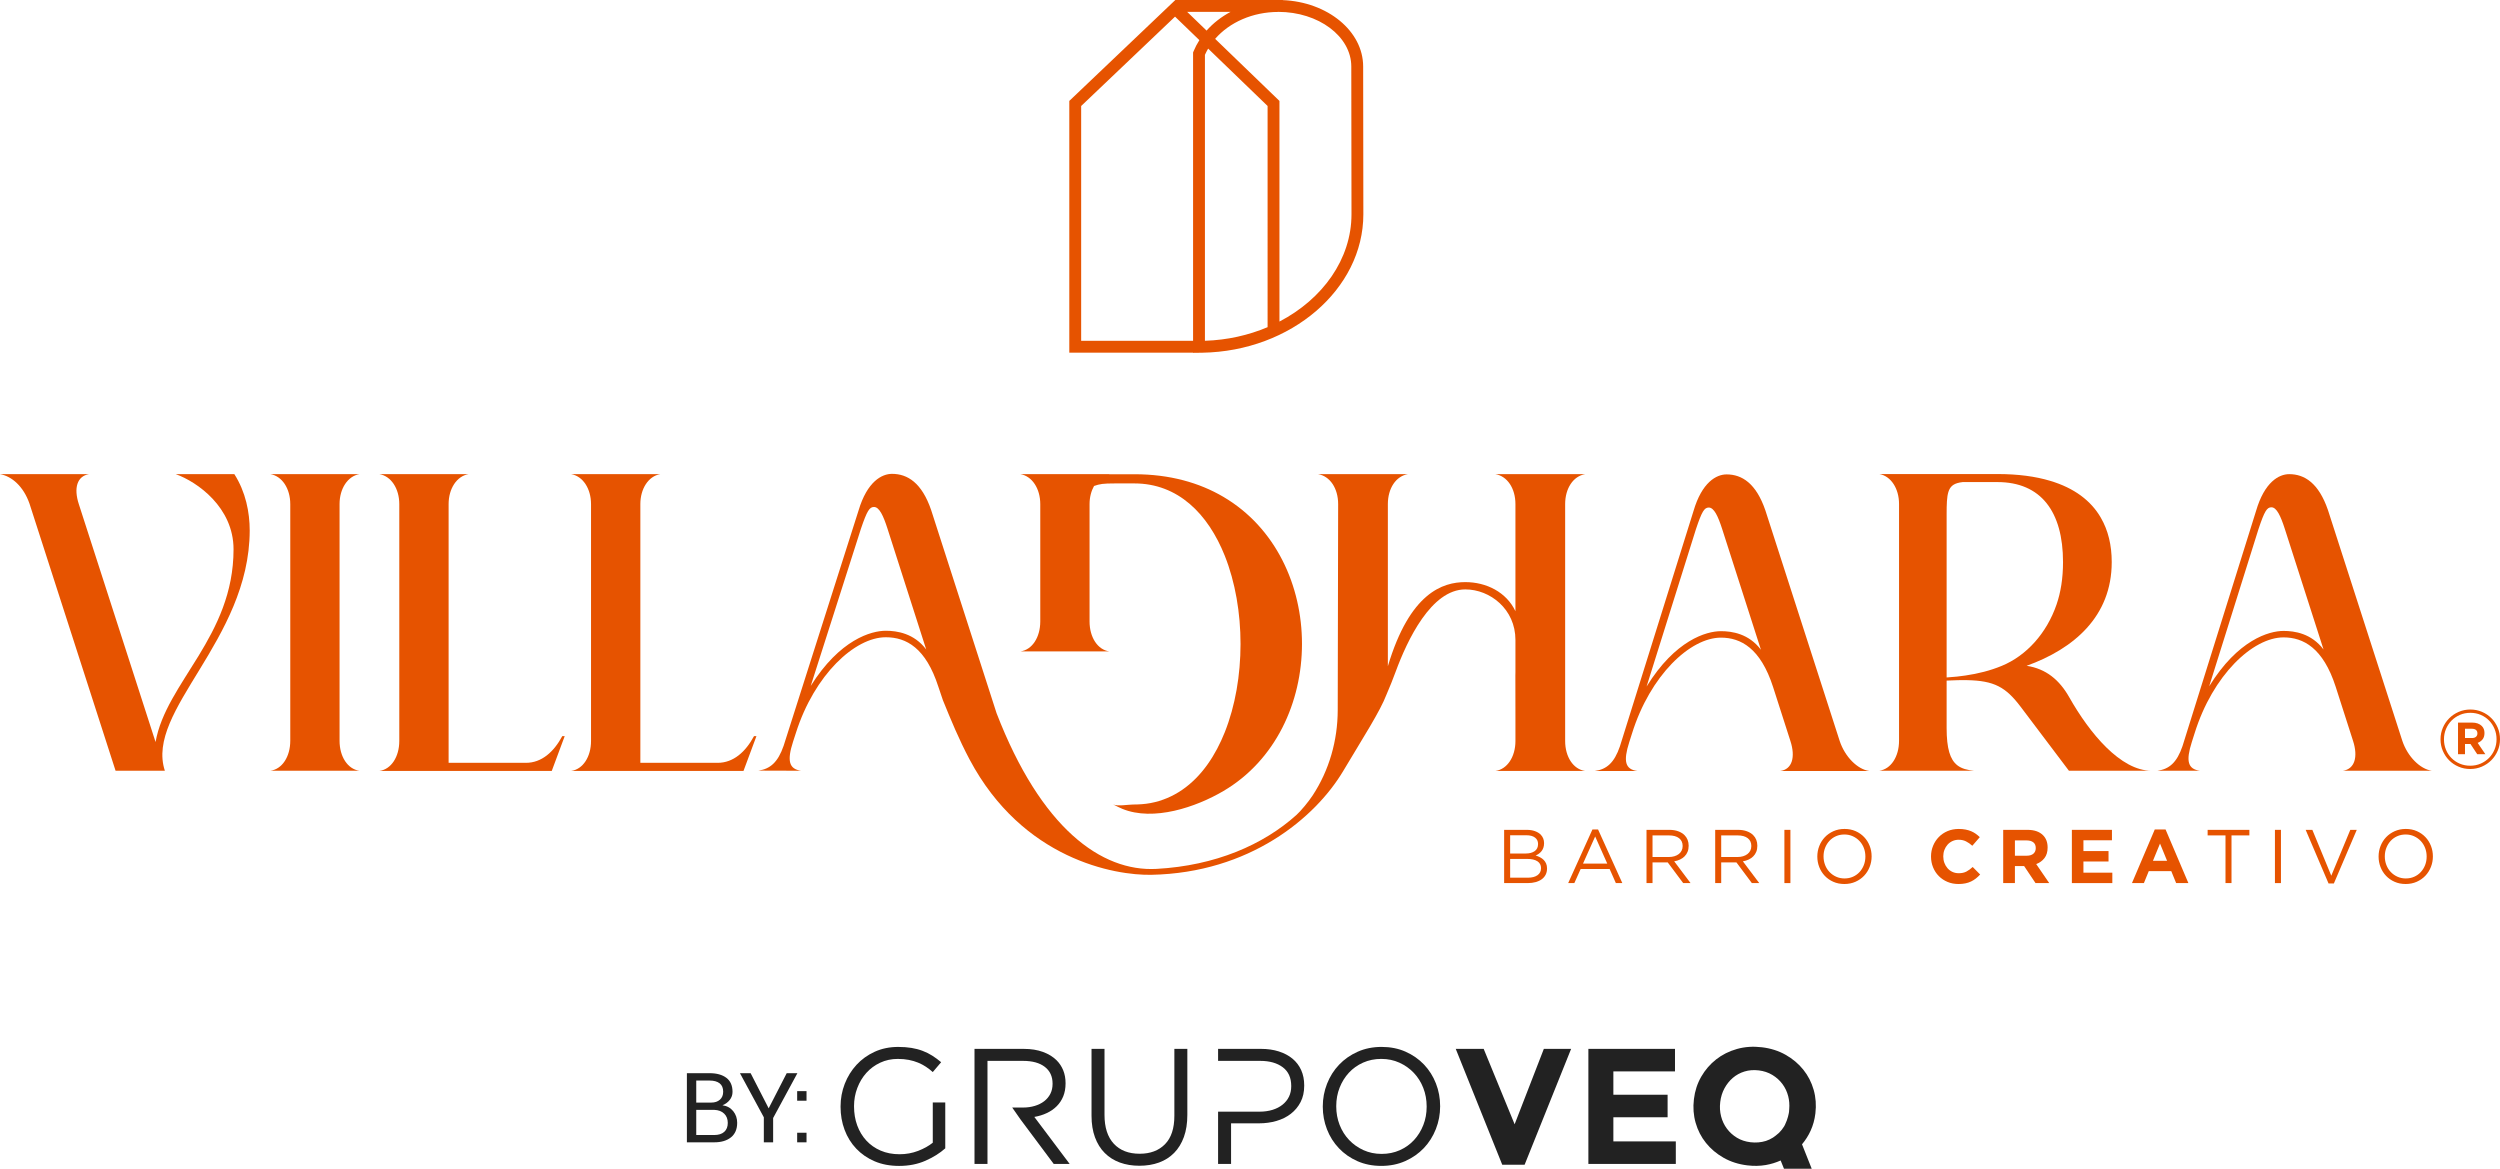 <svg enable-background="new 0 0 699.615 327.072" viewBox="0 0 699.615 327.072" xmlns="http://www.w3.org/2000/svg"><path d="m261.03 319.787c-1.103.889-2.469 1.651-4.094 2.28-1.624.627-3.357.941-5.197.941-1.963 0-3.726-.338-5.288-1.012-1.567-.674-2.899-1.609-4.003-2.805-1.105-1.197-1.954-2.605-2.554-4.233-.597-1.623-.896-3.403-.896-5.334v-.093c0-1.777.307-3.473.92-5.08.613-1.612 1.457-3.014 2.53-4.21 1.073-1.197 2.361-2.146 3.864-2.851 1.502-.705 3.143-1.059 4.921-1.059 1.134 0 2.169.092 3.104.276.936.185 1.795.437 2.577.761.783.319 1.509.703 2.184 1.148.675.444 1.319.942 1.932 1.496l2.345-2.759c-.797-.674-1.617-1.281-2.46-1.817-.842-.537-1.747-.991-2.714-1.356-.966-.37-2.008-.645-3.127-.829-1.119-.183-2.354-.275-3.703-.275-2.422 0-4.623.451-6.599 1.356-1.977.905-3.673 2.125-5.082 3.656-1.412 1.535-2.507 3.306-3.29 5.315-.781 2.008-1.172 4.117-1.172 6.324v.092c0 2.299.374 4.454 1.127 6.46.751 2.01 1.84 3.767 3.266 5.269 1.425 1.502 3.141 2.682 5.152 3.542 2.008.856 4.285 1.285 6.83 1.285 2.729 0 5.189-.481 7.382-1.45 2.192-.964 4.04-2.121 5.543-3.472v-12.831h-3.496v11.265z" fill="#222"/><path d="m292.95 311.486c1.073-.505 2.001-1.148 2.783-1.931s1.387-1.701 1.817-2.759c.429-1.057.644-2.261.644-3.61v-.093c0-1.287-.215-2.467-.644-3.54-.43-1.074-1.043-2.009-1.84-2.809-1.011-1.01-2.292-1.798-3.841-2.368-1.549-.566-3.32-.85-5.311-.85h-13.847v32.197h3.633v-28.839h9.961c2.613 0 4.642.558 6.086 1.677 1.445 1.121 2.168 2.677 2.168 4.667v.093c0 1.045-.209 1.973-.623 2.784-.415.812-.992 1.502-1.728 2.069-.738.567-1.615 1.005-2.63 1.309-1.014.307-2.12.46-3.32.46h-2.992l2.277 3.267 9.337 12.511h4.461l-9.887-13.155c1.257-.213 2.423-.573 3.496-1.08" fill="#222"/><path d="m328.642 312.245c0 3.529-.873 6.18-2.622 7.958-1.747 1.778-4.111 2.668-7.084 2.668-3.097 0-5.512-.935-7.244-2.805-1.733-1.871-2.599-4.553-2.599-8.05v-18.491h-3.633v18.72c0 2.269.323 4.278.965 6.026.644 1.746 1.556 3.213 2.737 4.392 1.179 1.181 2.59 2.069 4.231 2.668 1.64.597 3.457.897 5.45.897 2.024 0 3.855-.3 5.497-.897 1.639-.599 3.051-1.493 4.232-2.69 1.179-1.196 2.091-2.684 2.736-4.462.644-1.777.965-3.848.965-6.21v-18.445h-3.633v18.721z" fill="#222"/><path d="m361.689 296.26c-1.057-.873-2.331-1.546-3.816-2.021-1.489-.476-3.136-.714-4.945-.714h-12.051v3.358h3.633 8.164c2.613 0 4.711.592 6.295 1.775 1.584 1.185 2.376 2.932 2.376 5.24v.091c0 1.077-.208 2.046-.624 2.906-.415.862-1.014 1.608-1.798 2.239-.784.632-1.723 1.115-2.813 1.454-1.092.337-2.298.508-3.622.508h-11.611v14.626h3.633v-11.361h7.82c1.717 0 3.342-.22 4.875-.667 1.534-.444 2.876-1.111 4.025-2 1.15-.889 2.062-1.984 2.737-3.289.673-1.304 1.011-2.828 1.011-4.575v-.092c0-1.596-.283-3.023-.85-4.28-.57-1.257-1.381-2.322-2.439-3.198" fill="#222"/><path d="m398.508 297.918c-1.442-1.517-3.166-2.721-5.174-3.611-2.008-.889-4.24-1.333-6.692-1.333s-4.692.452-6.715 1.356c-2.024.905-3.756 2.116-5.198 3.635-1.442 1.517-2.561 3.287-3.357 5.311-.798 2.025-1.195 4.142-1.195 6.349v.092c0 2.207.39 4.314 1.172 6.325.782 2.006 1.893 3.77 3.334 5.287 1.442 1.519 3.166 2.724 5.175 3.612 2.007.888 4.239 1.333 6.691 1.333 2.453 0 4.693-.452 6.716-1.356 2.024-.905 3.757-2.117 5.199-3.635 1.44-1.517 2.558-3.289 3.356-5.313.798-2.025 1.195-4.139 1.195-6.346.031-.032.031-.063 0-.094 0-2.206-.39-4.315-1.173-6.324-.783-2.007-1.894-3.77-3.334-5.288m.736 11.798c0 1.839-.316 3.558-.944 5.152-.628 1.593-1.495 2.989-2.599 4.184-1.104 1.197-2.431 2.138-3.979 2.83-1.547.689-3.242 1.034-5.082 1.034-1.839 0-3.534-.353-5.082-1.056-1.55-.706-2.891-1.658-4.026-2.853-1.134-1.197-2.015-2.599-2.644-4.21-.63-1.608-.943-3.334-.943-5.173v-.094c0-1.839.314-3.555.943-5.151.628-1.593 1.494-2.989 2.599-4.185 1.103-1.196 2.43-2.138 3.978-2.828 1.548-.689 3.243-1.036 5.082-1.036 1.842 0 3.534.355 5.083 1.059 1.547.705 2.889 1.654 4.024 2.851 1.135 1.196 2.017 2.598 2.645 4.21.628 1.608.944 3.333.944 5.174v.092z" fill="#222"/><path d="m423.862 314.626-8.66-21.101h-7.819l13.017 32.427h6.254l13.017-32.427h-7.634z" fill="#222"/><path d="m451.494 312.66h15.177v-6.302h-15.177v-6.531h17.247v-6.302h-24.239v32.197h24.469v-6.301h-17.477z" fill="#222"/><path d="m507.545 304.983c-.599-2.095-1.561-3.971-2.892-5.63-1.329-1.658-2.976-3.045-4.942-4.162-1.965-1.116-4.181-1.823-6.647-2.118-2.466-.297-4.796-.139-6.984.48-2.19.617-4.129 1.588-5.817 2.914-1.689 1.325-3.078 2.934-4.171 4.826-1.091 1.892-1.776 3.979-2.049 6.26l-.011.092c-.275 2.284-.116 4.474.483 6.567.597 2.095 1.561 3.973 2.891 5.628 1.33 1.66 2.976 3.045 4.943 4.165 1.963 1.114 4.181 1.823 6.645 2.118 1.797.217 3.516.183 5.155-.097 1.451-.249 2.835-.68 4.159-1.271l.932 2.318h7.76l-2.716-6.843c.978-1.164 1.791-2.439 2.422-3.835.673-1.494 1.111-3.078 1.312-4.754l.011-.09c.273-2.284.113-4.472-.484-6.568m-6.839 5.378c-.01.273-.029.549-.06.824-.056.372-.327 1.942-1.103 3.526-.041.078-.077.16-.12.237-.049.093-.097.187-.15.278-.405.666-.895 1.265-1.439 1.807-.609.558-1.273 1.042-1.66 1.307-.626.389-1.289.72-2.001.948-1.379.421-2.815.541-4.305.362-1.431-.172-2.7-.595-3.807-1.268-1.11-.674-2.042-1.519-2.799-2.537-.758-1.018-1.3-2.163-1.626-3.441-.327-1.273-.405-2.596-.242-3.964l.01-.092c.166-1.371.556-2.628 1.173-3.774.619-1.146 1.398-2.125 2.345-2.938.947-.81 2.039-1.406 3.273-1.785 1.232-.375 2.567-.478 3.997-.305 1.4.169 2.664.592 3.787 1.266 1.122.677 2.064 1.523 2.82 2.539.759 1.016 1.299 2.165 1.626 3.439.292 1.152.384 2.342.281 3.571" fill="#222"/><path d="m192.224 319.675v-19.35h6.313c2.019 0 3.601.436 4.744 1.31 1.143.872 1.714 2.18 1.714 3.927 0 .832-.256 1.579-.77 2.238-.515.66-1.197 1.164-2.047 1.509 1.266.177 2.27.726 3.01 1.648.74.92 1.109 2.007 1.109 3.255 0 1.771-.575 3.124-1.727 4.06-1.152.933-2.711 1.401-4.678 1.401h-7.668zm2.618-11.123h4.24c.974 0 1.768-.269 2.379-.804.612-.538.917-1.283.917-2.24 0-1.046-.329-1.827-.99-2.346-.661-.518-1.611-.777-2.851-.777h-3.695zm0 2.046v7.03h5.05c1.197 0 2.124-.295 2.784-.883.661-.591.99-1.425.99-2.505 0-1.073-.336-1.936-1.01-2.592-.674-.657-1.582-1.006-2.725-1.05h-.173z" fill="#222"/><path d="m215.109 310.16 5.05-9.835h2.991l-6.791 12.546v6.804h-2.605v-7.003l-6.685-12.347h2.99z" fill="#222"/><path d="m225.702 308.033h-2.618v-2.684h2.618zm0 11.642h-2.618v-2.684h2.618z" fill="#222"/><g fill="#e65300"><path d="m65.582 132.69h-16.396c5.993 2.148 16.17 9.272 16.17 21.032 0 24.424-18.883 37.201-21.823 53.934l-21.483-66.597c-1.47-4.523-.453-7.802 2.826-8.368h-24.876c3.28.566 6.558 3.393 8.255 8.255l24.084 74.74h13.793c-5.54-16.848 23.633-36.409 23.746-67.165 0-5.201-1.13-10.854-4.296-15.831"/><path d="m100.565 132.69h-24.876c3.28.566 5.541 4.072 5.541 8.368v66.26c0 4.41-2.262 7.915-5.541 8.368h24.876c-3.28-.453-5.54-3.958-5.54-8.368v-66.26c0-4.296 2.26-7.801 5.54-8.368"/><path d="m514.839 207.387-20.807-64.563c-2.599-7.576-6.557-10.064-10.853-10.064-2.828 0-6.898 2.149-9.273 10.29l-20.578 65.807c-1.583 4.636-3.732 6.445-7.012 6.898h11.874c-3.392-.452-3.957-2.713-2.262-8.028l.792-2.488c5.088-16.282 16.283-26.798 24.876-26.798 5.54 0 11.08 2.94 14.586 13.795l4.862 15.151c1.47 4.524.452 7.915-2.827 8.368h24.875c-3.279-.452-6.784-3.957-8.253-8.368m-33.243-30.755c-4.071 0-12.778 2.488-20.806 15.492l13.795-43.985c1.696-5.088 2.374-6.105 3.618-6.105 1.47 0 2.601 2.487 3.732 5.992l10.855 33.809c-3.393-4.525-8.142-5.203-11.194-5.203"/><path d="m672.281 207.318-20.806-64.563c-2.6-7.577-6.557-10.065-10.854-10.065-2.828 0-6.898 2.149-9.273 10.291l-20.578 65.806c-1.583 4.637-3.732 6.446-7.012 6.898h11.874c-3.392-.451-3.957-2.713-2.262-8.028l.792-2.487c5.088-16.282 16.283-26.799 24.876-26.799 5.54 0 11.08 2.94 14.586 13.796l4.862 15.15c1.47 4.524.452 7.916-2.827 8.368h24.875c-3.277-.451-6.783-3.957-8.253-8.367m-33.242-30.756c-4.071 0-12.778 2.488-20.806 15.492l13.795-43.985c1.696-5.087 2.374-6.105 3.618-6.105 1.47 0 2.601 2.488 3.732 5.992l10.855 33.809c-3.393-4.524-8.142-5.203-11.194-5.203"/><path d="m147.166 213.475h-21.624v-72.412c0-4.299 2.262-7.806 5.543-8.372h-24.892c3.282.566 5.545 4.073 5.545 8.372v66.303c0 4.413-2.263 7.919-5.545 8.373h48.214l3.62-9.731h-.679c-2.375 4.414-5.769 7.467-10.182 7.467"/><path d="m211.006 206.008c-2.377 4.414-5.77 7.467-10.183 7.467h-21.624v-72.412c0-4.299 2.262-7.806 5.543-8.372h-24.892c3.282.566 5.545 4.073 5.545 8.372v66.303c0 4.413-2.263 7.919-5.545 8.373h48.214l3.621-9.731z"/><path d="m443.583 132.69h-25.099c3.31.561 5.603 3.959 5.603 8.376v29.975c-2.514-5.311-8.107-8.139-14.027-8.139-6.284 0-15.524 2.941-21.674 23.539v-45.375c0-4.417 2.274-7.815 5.584-8.376h-25.099c3.31.561 5.604 3.959 5.604 8.376 0 0-.071 38.55-.118 57.673-.021 8.466-2.368 16.808-7.04 23.894-1.214 1.843-3.339 4.373-4.52 5.435-9.262 8.33-22.65 14.177-39.128 15.085-15.485.857-32.361-11.422-44.786-43.576l-18.315-56.872c-2.6-7.586-6.591-10.09-10.919-10.099-2.859-.01-6.975 2.132-9.393 10.271l-20.954 65.81c-1.602 4.645-3.78 6.518-7.09 6.966l11.984.037c-3.426-.466-3.982-2.815-2.264-8.126l.806-2.484c5.181-16.276 16.503-26.775 25.176-26.746 5.709.009 11.168 2.97 14.679 13.839l1.276 3.779c2.255 5.54 4.48 10.955 7.455 16.563 14.843 27.974 40.638 32.501 50.898 32.296 27.439-.55 45.83-15.882 53.684-29.07 5.572-9.358 10.341-16.719 12.101-21.377.913-2.11 1.772-4.244 2.566-6.402 3.228-8.778 9.937-23.021 19.489-23.021 6.946 0 14.027 5.54 14.027 14.134v9.052c0 .286-.009.581-.019.886l.019 11.793v6.568c0 4.406-2.293 7.91-5.603 8.367h25.099c-3.31-.457-5.583-3.96-5.583-8.367v-66.306c-.002-4.419 2.271-7.817 5.581-8.378m-195.661 43.823c-4.107-.018-12.905 2.457-21.041 15.439l14.047-43.975c1.727-5.093 2.417-6.111 3.664-6.102 1.487 0 2.619 2.495 3.752 6.007l10.851 33.866c-3.405-4.53-8.193-5.225-11.273-5.235"/><path d="m579.08 195.14c-2.75-4.865-6.491-7.991-11.937-8.819 13.146-4.74 23.816-13.744 23.816-29.029 0-4.692-.99-8.889-3.065-12.431.01-.009.01-.019-.01-.028-2.741-4.711-7.396-8.261-14.135-10.269-4.131-1.246-9.042-1.903-14.782-1.903h-33.029c3.255.58 5.501 4.083 5.501 8.365v66.291c0 4.416-2.265 7.929-5.54 8.376h26.557c-1.942-.181-3.512-.599-4.712-1.533 0 0-.01-.018-.019-.018-1.999-1.59-2.97-4.635-2.97-10.413v-13.268c.162-.009.324-.018.485-.018 1.942-.095 3.665-.134 5.197-.105 7.644.143 10.86 1.932 15.049 7.471l13.497 17.884h23.111c-8.651 0-17.334-10.507-23.014-20.553m-18.894-8.802c-3.189 1.323-6.634 2.189-10.166 2.703-1.581.238-3.179.409-4.779.505-.161.018-.323.028-.485.037v-45.673c0-2.855.066-4.844.485-6.214.476-1.551 1.399-2.313 3.189-2.665.247-.047.523-.086.819-.123h9.719c12.202 0 18.361 8.289 18.361 22.385 0 4.559-.647 8.49-1.809 11.869-2.76 8.06-8.452 14.35-15.334 17.176"/><path d="m285.573 182.295h24.876c-3.28-.452-5.54-3.958-5.54-8.368v-32.869c0-1.913.469-3.65 1.255-5.059 1.634-.558 2.415-.715 5.854-.715h5.443c12.175 0 20.606 8.488 25.294 20.255 5.876 14.751 5.876 34.645-.011 49.387-2.496 6.252-6.315 12.275-11.95 16.134-2.652 1.816-5.651 3.082-8.811 3.675-1.624.306-3.255.402-4.905.409-1.359.006-4.388.554-5.571-.033.85.426 1.686.883 2.567 1.242 8.729 3.576 20.622-.472 28.293-4.986 7.332-4.314 12.83-10.546 16.496-17.726 7.32-14.359 7.332-32.533 0-46.881-3.666-7.191-9.175-13.412-16.518-17.727-6.743-3.965-15.04-6.319-24.883-6.319h-7.085c.025-.004.048-.017.073-.022h-24.876c3.28.567 5.541 4.071 5.541 8.368v32.869c-.001 4.408-2.262 7.914-5.542 8.366"/><path d="m698.972 203.626c-.43-1.004-1.015-1.882-1.759-2.633s-1.621-1.344-2.633-1.781-2.1-.656-3.264-.656c-1.165 0-2.257.222-3.276.666-1.019.445-1.904 1.046-2.655 1.805s-1.341 1.64-1.77 2.643c-.429 1.004-.644 2.073-.644 3.208v.046c0 1.134.214 2.203.644 3.207s1.015 1.882 1.759 2.633c.743.752 1.621 1.344 2.632 1.781 1.012.437 2.1.656 3.264.656 1.165 0 2.257-.222 3.276-.666s1.904-1.046 2.655-1.805c.751-.758 1.341-1.64 1.77-2.643.429-1.004.644-2.073.644-3.208v-.045c0-1.135-.214-2.204-.643-3.208m-.322 3.253c0 1.012-.188 1.97-.563 2.874-.376.905-.893 1.69-1.552 2.357s-1.437 1.195-2.334 1.586-1.874.586-2.932.586c-1.042 0-2.011-.191-2.908-.574s-1.675-.908-2.334-1.575c-.659-.666-1.172-1.448-1.54-2.345s-.552-1.851-.552-2.862v-.046c0-1.012.188-1.969.563-2.873.375-.905.893-1.691 1.552-2.357s1.437-1.195 2.334-1.586 1.874-.586 2.932-.586c1.042 0 2.012.191 2.908.574.897.383 1.67.908 2.322 1.575.651.666 1.165 1.448 1.54 2.345s.563 1.851.563 2.863v.044z"/><path d="m694.741 206.901c.353-.443.529-1.026.529-1.747v-.045c0-.797-.246-1.44-.736-1.931-.644-.644-1.556-.966-2.736-.966h-3.932v8.851h1.954v-2.85h1.494.046l1.885 2.85h2.276l-2.161-3.172c.569-.215 1.029-.544 1.381-.99m-1.448-1.631c0 .368-.131.671-.391.908-.261.237-.636.355-1.127.355h-1.954v-2.598h1.908c.49 0 .873.108 1.15.322.275.215.414.537.414.966z"/><path d="m381.474 18.614c0-9.925-9.97-18.058-22.475-18.58v-.033h-30.086l-.002-.001-29.671 28.241v70.459h34.637v.043l2.561-.036c24.863-.412 45.09-17.788 45.09-38.735zm-47.473-4.23-.124.303v80.693h-31.319v-65.716l26.272-25.007 6.813 6.575c-.638 1.001-1.19 2.052-1.642 3.152m-1.777-11.065h12.146c-2.577 1.382-4.861 3.15-6.713 5.244zm22.508 88.238c-5.315 2.251-11.257 3.608-17.536 3.811v-80.018c.262-.603.57-1.181.9-1.749l16.636 16.056zm23.478-31.585c0 12.565-8.085 23.721-20.158 30.017v-61.742l-17.999-17.372c4.029-4.64 10.532-7.532 17.648-7.532v-.024h.019v.005c11.268 0 20.435 6.859 20.435 15.291l.055 40.743z"/><path d="m420.928 232.231h6.331c.849 0 1.604.116 2.262.35s1.2.556 1.624.967c.638.666.956 1.459.956 2.379v.043c0 .483-.069.91-.202 1.285-.135.376-.315.702-.542.977-.227.276-.477.509-.753.702-.277.191-.563.35-.86.477.439.128.853.295 1.242.502.39.205.727.45 1.009.735.284.285.511.622.68 1.012.171.392.256.842.256 1.354v.043c0 .64-.129 1.212-.383 1.716-.255.506-.619.931-1.093 1.279-.475.349-1.045.615-1.711.8s-1.402.278-2.21.278h-6.607v-14.899zm6.074 6.619c1.019 0 1.844-.222 2.474-.667.628-.446.944-1.107.944-1.982v-.044c0-.733-.283-1.32-.85-1.759-.565-.438-1.379-.656-2.441-.656h-4.52v5.108zm.597 6.768c1.132 0 2.023-.235 2.675-.702.65-.468.977-1.121.977-1.959v-.042c0-.809-.334-1.436-.999-1.884-.664-.446-1.649-.67-2.952-.67h-4.691v5.257z"/><path d="m445.637 232.124h1.574l6.79 15.005h-1.809l-1.745-3.937h-8.109l-1.765 3.937h-1.724zm4.151 9.557-3.385-7.598-3.406 7.598z"/><path d="m460.77 232.231h6.407c.922 0 1.741.132 2.458.394.716.263 1.309.628 1.777 1.096.37.368.653.801.853 1.298.197.497.297 1.043.297 1.639v.042c0 .625-.1 1.182-.297 1.671-.2.49-.48.916-.842 1.277-.362.362-.79.66-1.287.894s-1.036.401-1.618.501l4.576 6.087h-2.064l-4.321-5.789h-.042-4.215v5.789h-1.682zm6.269 7.598c.554 0 1.066-.071 1.536-.213.471-.141.875-.344 1.217-.606s.607-.581.8-.958c.192-.376.289-.805.289-1.287v-.043c0-.922-.336-1.642-1.003-2.161-.669-.517-1.607-.776-2.817-.776h-4.608v6.043h4.586z"/><path d="m479.989 232.231h6.407c.922 0 1.741.132 2.458.394.716.263 1.309.628 1.777 1.096.37.368.653.801.853 1.298.197.497.297 1.043.297 1.639v.042c0 .625-.1 1.182-.297 1.671-.2.49-.48.916-.842 1.277-.362.362-.79.66-1.287.894s-1.036.401-1.618.501l4.576 6.087h-2.064l-4.321-5.789h-.042-4.215v5.789h-1.682zm6.269 7.598c.554 0 1.067-.071 1.536-.213.471-.141.875-.344 1.217-.606s.607-.581.8-.958c.192-.376.289-.805.289-1.287v-.043c0-.922-.336-1.642-1.003-2.161-.669-.517-1.608-.776-2.817-.776h-4.608v6.043h4.586z"/><path d="m499.357 232.231h1.682v14.898h-1.682z"/><path d="m516.148 247.385c-1.136 0-2.168-.206-3.098-.617-.928-.411-1.727-.968-2.395-1.671-.666-.702-1.18-1.518-1.541-2.448-.362-.928-.544-1.905-.544-2.926v-.043c0-1.021.185-2 .553-2.937.37-.935.887-1.755 1.554-2.458.666-.702 1.469-1.262 2.405-1.681.936-.418 1.972-.628 3.107-.628s2.168.205 3.096.617c.93.412 1.728.969 2.394 1.671.668.703 1.181 1.519 1.543 2.447.362.929.543 1.905.543 2.928.014.014.014.028 0 .041 0 1.023-.185 2.002-.554 2.937-.367.938-.887 1.757-1.552 2.459-.668.703-1.469 1.262-2.406 1.681-.934.417-1.969.628-3.105.628m.042-1.554c.851 0 1.635-.16 2.352-.479.716-.319 1.329-.756 1.84-1.31s.911-1.198 1.203-1.937c.29-.737.436-1.531.436-2.383v-.043c0-.85-.146-1.648-.436-2.395-.292-.744-.7-1.393-1.224-1.946-.527-.554-1.146-.993-1.864-1.32-.716-.326-1.5-.489-2.351-.489-.852 0-1.636.158-2.352.478s-1.331.756-1.842 1.31c-.511.552-.911 1.198-1.201 1.936-.291.739-.437 1.533-.437 2.385v.041c0 .852.146 1.65.437 2.394.29.745.698 1.395 1.224 1.948.525.553 1.146.993 1.862 1.319.718.329 1.503.491 2.353.491"/><path d="m548.03 247.385c-1.093 0-2.107-.198-3.044-.596-.936-.397-1.745-.94-2.425-1.629-.682-.687-1.215-1.5-1.597-2.436-.383-.937-.576-1.936-.576-3.001v-.043c0-1.064.192-2.06.576-2.989.382-.93.915-1.746 1.597-2.448.68-.702 1.495-1.256 2.447-1.661.95-.404 2-.606 3.149-.606.695 0 1.331.057 1.905.17.574.115 1.096.27 1.565.468.467.199.9.441 1.298.724.397.284.766.596 1.106.937l-2.085 2.405c-.583-.524-1.174-.935-1.777-1.234-.604-.299-1.281-.447-2.033-.447-.626 0-1.203.12-1.734.361-.533.243-.991.576-1.373 1.001-.383.426-.682.918-.894 1.479-.213.562-.32 1.161-.32 1.8v.041c0 .639.107 1.242.32 1.809.212.569.506 1.065.884 1.49.376.426.829.763 1.361 1.012.533.247 1.116.372 1.756.372.851 0 1.572-.156 2.16-.468s1.174-.737 1.756-1.277l2.086 2.107c-.383.413-.781.781-1.192 1.108-.412.326-.862.606-1.351.841-.489.234-1.025.411-1.608.531-.581.118-1.233.179-1.957.179"/><path d="m560.587 232.232h6.81c1.889 0 3.336.503 4.343 1.51.851.852 1.276 1.987 1.276 3.405v.043c0 1.206-.295 2.188-.883 2.948-.589.758-1.359 1.315-2.309 1.671l3.64 5.32h-3.831l-3.193-4.767h-.044-2.532v4.767h-3.278v-14.897zm6.598 7.234c.809 0 1.43-.191 1.863-.574.432-.383.649-.893.649-1.533v-.043c0-.709-.226-1.241-.682-1.596-.453-.355-1.085-.533-1.894-.533h-3.256v4.277h3.32z"/><path d="m579.804 232.231h11.217v2.916h-7.981v3.022h7.023v2.916h-7.023v3.128h8.087v2.916h-11.323z"/><path d="m603.004 232.124h3.021l6.385 15.006h-3.425l-1.363-3.342h-6.3l-1.362 3.342h-3.341zm3.447 8.769-1.979-4.831-1.979 4.831z"/><path d="m622.797 233.785h-5.001v-1.553h11.684v1.553h-5.001v13.344h-1.682z"/><path d="m636.632 232.231h1.682v14.898h-1.682z"/><path d="m645.23 232.231h1.873l5.299 12.834 5.32-12.834h1.809l-6.405 15.005h-1.491z"/><path d="m673.217 247.385c-1.136 0-2.168-.206-3.098-.617-.928-.411-1.727-.968-2.394-1.671-.667-.702-1.181-1.518-1.542-2.448-.362-.928-.544-1.905-.544-2.926v-.043c0-1.021.185-2 .553-2.937.37-.935.887-1.755 1.554-2.458.666-.702 1.469-1.262 2.405-1.681.936-.418 1.972-.628 3.107-.628s2.167.205 3.096.617c.93.412 1.728.969 2.394 1.671.668.703 1.181 1.519 1.543 2.447.362.929.543 1.905.543 2.928.014.014.014.028 0 .041 0 1.023-.185 2.002-.554 2.937-.367.938-.887 1.757-1.552 2.459-.668.703-1.469 1.262-2.406 1.681-.934.417-1.97.628-3.105.628m.042-1.554c.851 0 1.635-.16 2.352-.479.716-.319 1.329-.756 1.84-1.31s.911-1.198 1.203-1.937c.29-.737.436-1.531.436-2.383v-.043c0-.85-.146-1.648-.436-2.395-.292-.744-.7-1.393-1.224-1.946-.527-.554-1.146-.993-1.864-1.32-.716-.326-1.5-.489-2.351-.489-.852 0-1.636.158-2.352.478s-1.331.756-1.842 1.31c-.511.552-.911 1.198-1.201 1.936-.291.739-.437 1.533-.437 2.385v.041c0 .852.146 1.65.437 2.394.29.745.698 1.395 1.224 1.948.525.553 1.146.993 1.862 1.319.718.329 1.503.491 2.353.491"/></g></svg>